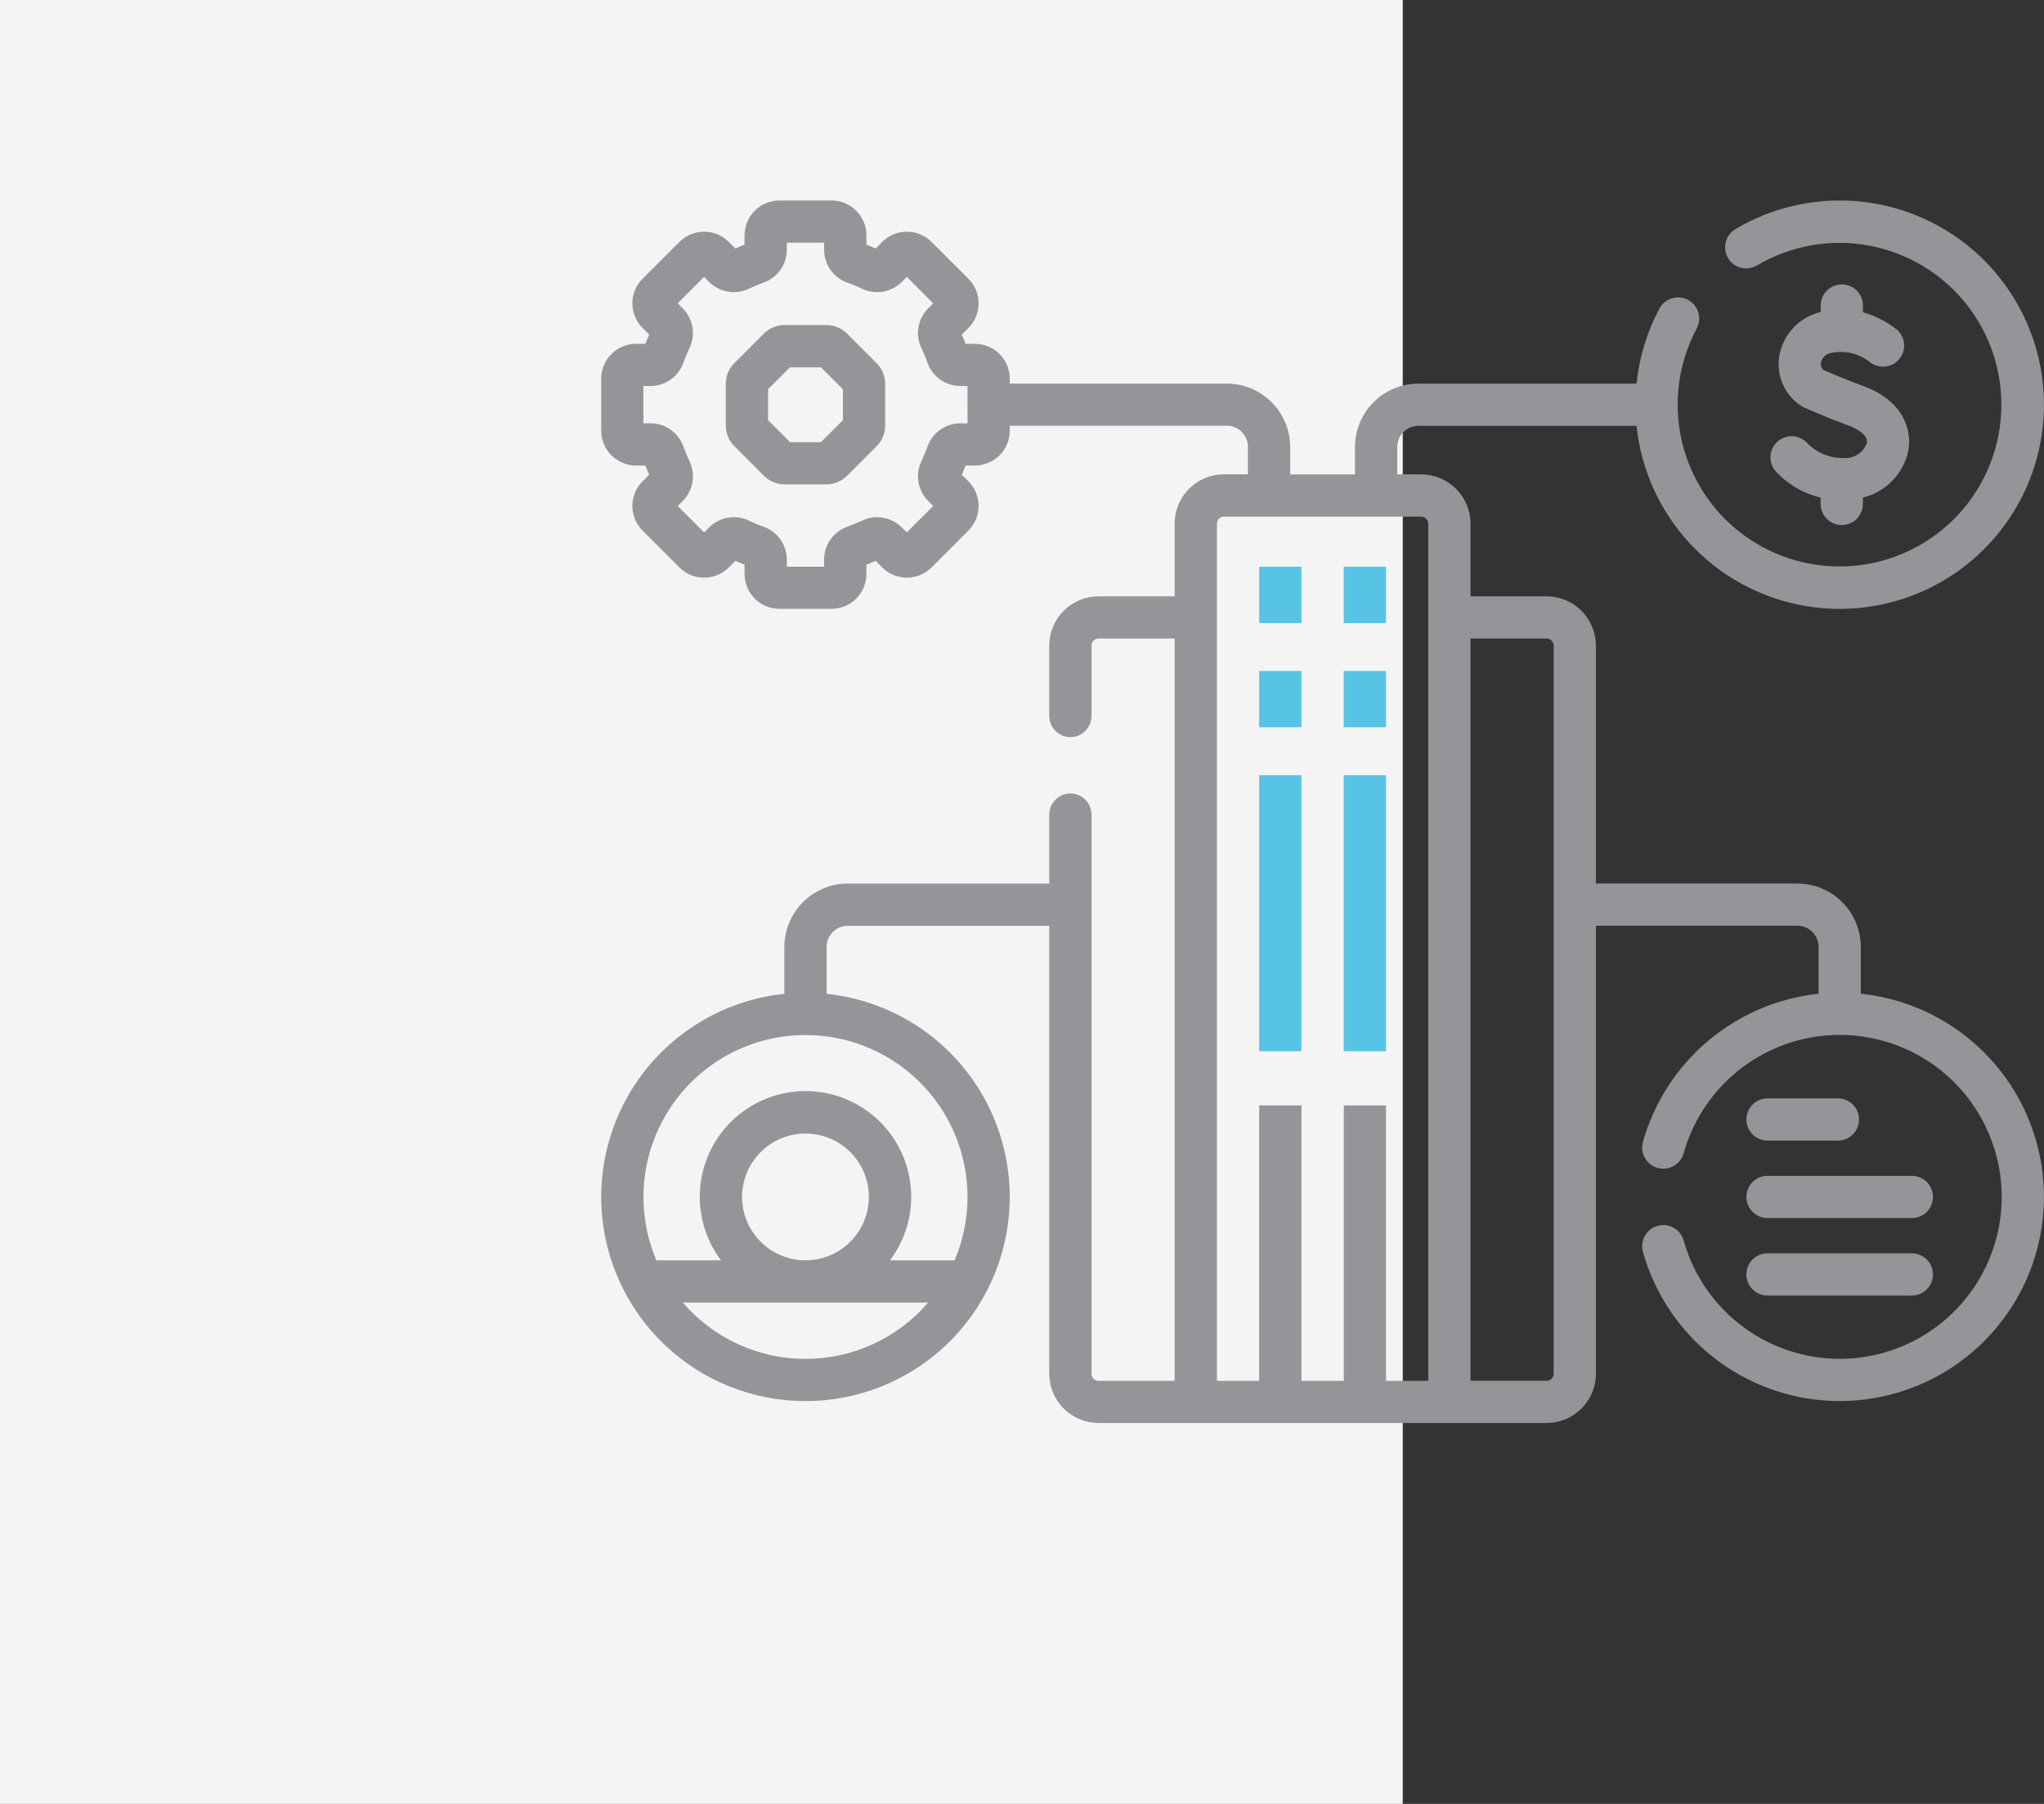 <svg width="102" height="90" viewBox="0 0 102 90" fill="none" xmlns="http://www.w3.org/2000/svg">
<rect x="0" y="0" width="102" height="90" fill="#333333" stroke="none"/>
<rect width="70" height="90" fill="#F4F4F4"/>
<g clip-path="url(#clip0_73_390)">
<path d="M64.943 28.275H62.835V31.086H64.943V28.275Z" fill="#57C4E5"/>
<path d="M69.163 28.275H67.055V31.086H69.163V28.275Z" fill="#57C4E5"/>
<path d="M64.943 33.475H62.835V36.285H64.943V33.475Z" fill="#57C4E5"/>
<path d="M69.163 33.475H67.055V36.285H69.163V33.475Z" fill="#57C4E5"/>
<path d="M64.943 38.675H62.835V52.449H64.943V38.675Z" fill="#57C4E5"/>
<path d="M69.163 38.675H67.055V52.449H69.163V38.675Z" fill="#57C4E5"/>
<path d="M91.981 22.851C91.644 22.855 91.31 22.791 90.999 22.661C90.688 22.531 90.407 22.339 90.174 22.096C89.985 21.894 89.724 21.775 89.447 21.763C89.171 21.752 88.901 21.85 88.695 22.035C88.49 22.221 88.366 22.48 88.35 22.756C88.334 23.032 88.428 23.304 88.61 23.512C89.21 24.164 89.992 24.621 90.854 24.824V25.142C90.854 25.422 90.966 25.689 91.163 25.887C91.361 26.085 91.629 26.196 91.909 26.196C92.188 26.196 92.456 26.085 92.654 25.887C92.852 25.689 92.963 25.422 92.963 25.142V24.824C93.524 24.688 94.035 24.395 94.437 23.98C94.838 23.566 95.114 23.046 95.231 22.481C95.424 21.396 94.939 19.978 92.99 19.263C92.096 18.934 91.267 18.577 90.99 18.459C90.941 18.415 90.903 18.359 90.881 18.297C90.86 18.234 90.854 18.167 90.866 18.102C90.891 17.978 90.952 17.865 91.041 17.777C91.131 17.689 91.245 17.631 91.368 17.608C91.703 17.538 92.049 17.541 92.383 17.618C92.716 17.696 93.028 17.845 93.298 18.055C93.513 18.231 93.789 18.316 94.066 18.289C94.343 18.263 94.599 18.129 94.777 17.915C94.955 17.702 95.041 17.427 95.017 17.149C94.993 16.872 94.861 16.616 94.648 16.436C94.148 16.044 93.576 15.754 92.965 15.582V15.242C92.965 14.962 92.854 14.694 92.656 14.497C92.458 14.299 92.19 14.188 91.91 14.188C91.631 14.188 91.363 14.299 91.165 14.497C90.967 14.694 90.856 14.962 90.856 15.242V15.562L90.767 15.588C90.258 15.726 89.801 16.009 89.449 16.401C89.098 16.793 88.867 17.278 88.784 17.799C88.713 18.272 88.779 18.756 88.976 19.192C89.173 19.628 89.492 19.998 89.894 20.258C89.94 20.288 89.989 20.315 90.04 20.337C90.084 20.356 91.113 20.814 92.266 21.24C92.497 21.329 93.245 21.64 93.16 22.111C93.072 22.347 92.909 22.547 92.696 22.681C92.483 22.814 92.232 22.874 91.981 22.851Z" fill="#939598"/>
<path d="M88.203 64.637H95.406C95.686 64.637 95.954 64.526 96.152 64.329C96.349 64.131 96.46 63.863 96.46 63.584C96.46 63.304 96.349 63.036 96.152 62.838C95.954 62.641 95.686 62.53 95.406 62.53H88.203C87.923 62.53 87.655 62.641 87.457 62.838C87.26 63.036 87.148 63.304 87.148 63.584C87.148 63.863 87.26 64.131 87.457 64.329C87.655 64.526 87.923 64.637 88.203 64.637Z" fill="#939598"/>
<path d="M88.203 60.771H95.406C95.686 60.771 95.954 60.66 96.152 60.462C96.349 60.265 96.46 59.997 96.46 59.717C96.46 59.438 96.349 59.17 96.152 58.972C95.954 58.775 95.686 58.664 95.406 58.664H88.203C87.923 58.664 87.655 58.775 87.457 58.972C87.26 59.17 87.148 59.438 87.148 59.717C87.148 59.997 87.26 60.265 87.457 60.462C87.655 60.66 87.923 60.771 88.203 60.771Z" fill="#939598"/>
<path d="M88.203 56.907H91.716C91.854 56.907 91.991 56.879 92.119 56.826C92.247 56.773 92.364 56.696 92.461 56.598C92.559 56.5 92.637 56.384 92.69 56.256C92.743 56.128 92.77 55.991 92.77 55.853C92.77 55.715 92.743 55.578 92.69 55.45C92.637 55.322 92.559 55.206 92.461 55.108C92.364 55.01 92.247 54.932 92.119 54.88C91.991 54.827 91.854 54.799 91.716 54.799H88.203C88.064 54.799 87.927 54.827 87.799 54.88C87.671 54.932 87.555 55.01 87.457 55.108C87.359 55.206 87.282 55.322 87.229 55.45C87.176 55.578 87.148 55.715 87.148 55.853C87.148 55.991 87.176 56.128 87.229 56.256C87.282 56.384 87.359 56.5 87.457 56.598C87.555 56.696 87.671 56.773 87.799 56.826C87.927 56.879 88.064 56.907 88.203 56.907Z" fill="#939598"/>
<path d="M42.273 16.647C42.137 16.51 41.975 16.401 41.797 16.328C41.618 16.254 41.427 16.216 41.234 16.217H39.154C38.962 16.216 38.771 16.254 38.593 16.328C38.415 16.401 38.254 16.509 38.118 16.645L36.649 18.116C36.512 18.251 36.404 18.413 36.33 18.59C36.255 18.768 36.218 18.959 36.218 19.151V21.231C36.218 21.424 36.256 21.614 36.33 21.792C36.404 21.97 36.512 22.131 36.649 22.267L38.118 23.737C38.254 23.873 38.415 23.981 38.593 24.055C38.771 24.128 38.962 24.166 39.154 24.166H41.234C41.427 24.166 41.618 24.129 41.796 24.055C41.974 23.982 42.135 23.873 42.271 23.737L43.742 22.266C43.878 22.13 43.986 21.969 44.06 21.791C44.133 21.614 44.171 21.423 44.171 21.231V19.151C44.171 18.959 44.133 18.769 44.06 18.591C43.986 18.413 43.879 18.252 43.742 18.116L42.273 16.647ZM42.063 20.965L40.968 22.058H39.422L38.328 20.965V19.419L39.422 18.326H40.968L42.063 19.419V20.965Z" fill="#939598"/>
<path d="M92.858 49.582V47.243C92.857 46.405 92.523 45.601 91.93 45.008C91.337 44.416 90.533 44.082 89.694 44.081H79.639V32.21C79.639 31.558 79.379 30.933 78.918 30.472C78.457 30.011 77.832 29.752 77.18 29.751H73.383V26.127C73.382 25.475 73.123 24.85 72.661 24.389C72.2 23.927 71.575 23.668 70.922 23.667H69.727V22.3C69.727 22.021 69.838 21.753 70.035 21.555C70.233 21.357 70.501 21.246 70.781 21.245H81.666C81.895 23.436 82.827 25.494 84.325 27.111C85.822 28.728 87.803 29.816 89.971 30.212C92.139 30.609 94.377 30.292 96.35 29.31C98.323 28.328 99.924 26.733 100.914 24.765C101.903 22.797 102.228 20.561 101.839 18.393C101.45 16.224 100.368 14.241 98.756 12.738C97.144 11.236 95.088 10.297 92.897 10.061C90.706 9.825 88.497 10.306 86.602 11.43C86.361 11.573 86.187 11.806 86.118 12.077C86.049 12.348 86.091 12.635 86.234 12.876C86.376 13.116 86.609 13.29 86.88 13.359C87.152 13.428 87.439 13.386 87.68 13.243C89.359 12.249 91.342 11.897 93.261 12.251C95.18 12.604 96.907 13.641 98.121 15.168C99.335 16.696 99.954 18.611 99.864 20.56C99.775 22.508 98.982 24.359 97.633 25.769C96.284 27.178 94.471 28.052 92.527 28.229C90.583 28.405 88.641 27.872 87.06 26.729C85.479 25.585 84.366 23.908 83.926 22.007C83.487 20.107 83.751 18.111 84.669 16.39C84.734 16.268 84.775 16.134 84.789 15.996C84.802 15.859 84.789 15.72 84.749 15.587C84.709 15.455 84.643 15.331 84.555 15.224C84.467 15.117 84.359 15.029 84.237 14.963C84.115 14.898 83.981 14.857 83.843 14.844C83.705 14.83 83.566 14.844 83.433 14.884C83.301 14.924 83.178 14.99 83.07 15.078C82.963 15.165 82.875 15.273 82.809 15.395C82.19 16.558 81.801 17.829 81.665 19.139H70.782C69.943 19.14 69.138 19.473 68.545 20.066C67.952 20.659 67.618 21.462 67.617 22.301V23.67H64.383V22.301C64.382 21.462 64.048 20.659 63.455 20.066C62.862 19.473 62.057 19.14 61.218 19.139H50.391V18.893C50.39 18.432 50.207 17.99 49.88 17.663C49.554 17.337 49.111 17.154 48.65 17.153H48.186C48.127 16.999 48.063 16.846 47.995 16.695L48.324 16.366C48.486 16.204 48.615 16.013 48.702 15.802C48.79 15.591 48.835 15.365 48.835 15.136C48.835 14.908 48.79 14.681 48.702 14.47C48.615 14.259 48.486 14.068 48.324 13.906L46.486 12.069C46.325 11.907 46.133 11.779 45.922 11.691C45.711 11.604 45.484 11.559 45.256 11.559C45.027 11.559 44.801 11.604 44.59 11.691C44.379 11.779 44.187 11.907 44.025 12.069L43.696 12.398C43.545 12.329 43.391 12.267 43.237 12.208V11.744C43.237 11.282 43.053 10.84 42.727 10.514C42.401 10.188 41.958 10.004 41.496 10.004H38.895C38.433 10.004 37.991 10.188 37.664 10.514C37.338 10.84 37.155 11.283 37.154 11.744V12.208C37 12.267 36.847 12.33 36.696 12.398L36.367 12.069C36.205 11.907 36.013 11.779 35.802 11.691C35.591 11.604 35.365 11.559 35.136 11.559C34.908 11.559 34.681 11.604 34.47 11.691C34.259 11.779 34.067 11.907 33.906 12.069L32.066 13.906C31.74 14.233 31.557 14.675 31.557 15.136C31.557 15.597 31.74 16.04 32.066 16.366L32.397 16.695C32.328 16.846 32.265 17 32.206 17.154H31.742C31.28 17.154 30.838 17.337 30.511 17.663C30.185 17.99 30.001 18.432 30.001 18.893V21.493C30.003 21.953 30.187 22.394 30.513 22.718C30.839 23.043 31.281 23.226 31.741 23.227H32.205C32.264 23.381 32.328 23.534 32.396 23.685L32.066 24.014C31.905 24.175 31.776 24.367 31.689 24.578C31.601 24.789 31.556 25.015 31.556 25.244C31.556 25.472 31.601 25.698 31.689 25.91C31.776 26.121 31.905 26.312 32.066 26.474L33.905 28.312C34.231 28.638 34.674 28.821 35.135 28.821C35.597 28.821 36.039 28.638 36.366 28.312L36.695 27.982C36.846 28.051 37 28.114 37.154 28.172V28.638C37.155 29.099 37.339 29.541 37.665 29.867C37.992 30.193 38.434 30.376 38.895 30.376H41.496C41.958 30.376 42.4 30.192 42.726 29.866C43.053 29.54 43.236 29.098 43.237 28.637V28.172C43.391 28.113 43.544 28.049 43.695 27.981L44.024 28.311C44.351 28.637 44.793 28.82 45.255 28.82C45.716 28.82 46.159 28.637 46.485 28.311L48.324 26.473C48.651 26.146 48.834 25.704 48.834 25.243C48.834 24.782 48.651 24.34 48.324 24.013L47.995 23.684C48.062 23.533 48.127 23.381 48.185 23.226H48.651C49.112 23.225 49.554 23.042 49.881 22.716C50.207 22.39 50.39 21.948 50.391 21.487V21.24H61.219C61.499 21.241 61.767 21.352 61.964 21.549C62.162 21.747 62.273 22.015 62.274 22.294V23.663H61.078C60.426 23.664 59.8 23.923 59.339 24.384C58.877 24.845 58.618 25.47 58.617 26.122V29.751H54.82C54.168 29.752 53.542 30.011 53.081 30.472C52.62 30.933 52.361 31.558 52.36 32.209V35.721C52.36 36.001 52.471 36.269 52.669 36.467C52.866 36.664 53.135 36.775 53.414 36.775C53.694 36.775 53.962 36.664 54.16 36.467C54.357 36.269 54.468 36.001 54.468 35.721V32.21C54.468 32.117 54.505 32.028 54.571 31.962C54.637 31.895 54.727 31.858 54.82 31.858H58.617V68.895H54.82C54.727 68.895 54.637 68.858 54.571 68.792C54.505 68.726 54.468 68.636 54.468 68.543V40.641C54.468 40.362 54.357 40.094 54.16 39.896C53.962 39.699 53.694 39.588 53.414 39.588C53.135 39.588 52.866 39.699 52.669 39.896C52.471 40.094 52.36 40.362 52.36 40.641V44.082H42.305C41.466 44.083 40.662 44.416 40.069 45.009C39.476 45.602 39.142 46.406 39.141 47.244V49.583C36.543 49.853 34.148 51.109 32.45 53.093C30.752 55.077 29.88 57.637 30.015 60.244C30.151 62.851 31.282 65.307 33.177 67.105C35.071 68.902 37.583 69.904 40.196 69.904C42.808 69.904 45.32 68.902 47.214 67.105C49.109 65.307 50.24 62.851 50.375 60.244C50.511 57.637 49.639 55.077 47.941 53.093C46.243 51.109 43.848 49.853 41.25 49.583V47.244C41.25 46.965 41.361 46.697 41.559 46.499C41.757 46.302 42.025 46.191 42.304 46.19H52.36V68.537C52.361 69.189 52.62 69.814 53.081 70.275C53.542 70.736 54.167 70.996 54.82 70.997H77.18C77.832 70.996 78.457 70.736 78.918 70.275C79.379 69.814 79.639 69.189 79.639 68.537V46.186H89.695C89.975 46.186 90.243 46.297 90.44 46.495C90.638 46.692 90.749 46.96 90.75 47.239V49.58C88.717 49.796 86.796 50.616 85.234 51.933C83.673 53.25 82.541 55.005 81.987 56.971C81.911 57.24 81.946 57.528 82.084 57.772C82.221 58.015 82.45 58.194 82.719 58.27C82.988 58.345 83.277 58.31 83.52 58.172C83.764 58.035 83.943 57.807 84.018 57.538C84.544 55.657 85.734 54.03 87.368 52.958C89.001 51.887 90.968 51.442 92.903 51.708C94.839 51.973 96.614 52.93 97.898 54.402C99.182 55.874 99.89 57.761 99.89 59.714C99.89 61.667 99.182 63.553 97.898 65.025C96.614 66.497 94.839 67.454 92.903 67.719C90.968 67.985 89.001 67.541 87.368 66.469C85.734 65.397 84.544 63.771 84.018 61.89C83.943 61.62 83.764 61.392 83.52 61.255C83.277 61.118 82.988 61.083 82.719 61.158C82.45 61.233 82.221 61.412 82.084 61.656C81.946 61.899 81.911 62.187 81.987 62.456C82.486 64.24 83.462 65.854 84.81 67.124C86.158 68.395 87.827 69.274 89.638 69.668C91.448 70.061 93.332 69.954 95.086 69.358C96.84 68.761 98.399 67.698 99.594 66.283C100.789 64.868 101.575 63.154 101.869 61.325C102.162 59.497 101.951 57.623 101.259 55.905C100.566 54.187 99.418 52.691 97.938 51.576C96.459 50.461 94.703 49.771 92.86 49.579L92.858 49.582ZM48.282 21.12H47.924C47.561 21.121 47.207 21.235 46.912 21.447C46.617 21.658 46.395 21.955 46.277 22.298C46.194 22.537 46.097 22.77 45.987 22.998C45.828 23.324 45.774 23.691 45.833 24.049C45.892 24.407 46.061 24.737 46.317 24.994L46.568 25.246L45.251 26.562L45 26.311C44.742 26.055 44.412 25.887 44.054 25.827C43.696 25.768 43.328 25.822 43.002 25.981C42.775 26.091 42.541 26.188 42.302 26.271C41.959 26.389 41.661 26.611 41.45 26.906C41.239 27.201 41.125 27.554 41.124 27.917V28.274H39.265V27.917C39.264 27.554 39.15 27.201 38.938 26.906C38.727 26.611 38.429 26.389 38.086 26.271C37.847 26.188 37.613 26.091 37.386 25.98C37.06 25.822 36.692 25.768 36.334 25.828C35.977 25.887 35.646 26.056 35.388 26.311L35.137 26.562L33.82 25.246L34.071 24.994C34.327 24.737 34.497 24.406 34.556 24.048C34.615 23.69 34.561 23.322 34.401 22.996C34.291 22.769 34.194 22.536 34.111 22.297C33.993 21.954 33.771 21.657 33.476 21.446C33.181 21.235 32.827 21.12 32.464 21.119H32.107V19.259H32.464C32.827 19.258 33.181 19.144 33.475 18.933C33.77 18.721 33.992 18.424 34.11 18.081C34.193 17.843 34.29 17.609 34.399 17.381C34.559 17.055 34.613 16.688 34.554 16.33C34.495 15.972 34.325 15.642 34.069 15.385L33.818 15.133L35.135 13.817L35.387 14.068C35.644 14.324 35.975 14.493 36.333 14.552C36.691 14.611 37.058 14.558 37.384 14.399C37.612 14.288 37.846 14.191 38.085 14.108C38.428 13.99 38.726 13.769 38.937 13.474C39.148 13.179 39.262 12.826 39.263 12.464V12.107H41.124V12.464C41.126 12.826 41.24 13.18 41.451 13.474C41.662 13.769 41.96 13.991 42.303 14.108C42.542 14.192 42.776 14.289 43.003 14.399C43.329 14.558 43.697 14.612 44.055 14.553C44.413 14.493 44.743 14.324 45.001 14.068L45.252 13.817L46.569 15.133L46.318 15.385C46.062 15.642 45.893 15.973 45.834 16.331C45.774 16.689 45.828 17.057 45.988 17.383C46.098 17.61 46.195 17.843 46.278 18.082C46.395 18.425 46.617 18.722 46.912 18.933C47.207 19.145 47.56 19.259 47.923 19.26H48.281L48.282 21.12ZM40.196 67.798C39.034 67.798 37.885 67.547 36.828 67.062C35.772 66.577 34.832 65.869 34.075 64.987H46.317C45.56 65.869 44.62 66.577 43.564 67.062C42.507 67.547 41.359 67.798 40.196 67.798ZM37.031 59.717C37.031 59.092 37.217 58.48 37.564 57.96C37.912 57.44 38.406 57.035 38.984 56.795C39.563 56.556 40.199 56.493 40.813 56.615C41.427 56.737 41.991 57.038 42.433 57.481C42.876 57.923 43.177 58.487 43.299 59.1C43.421 59.714 43.359 60.35 43.119 60.928C42.88 61.505 42.474 61.999 41.954 62.347C41.433 62.694 40.821 62.88 40.196 62.88C39.357 62.879 38.552 62.545 37.959 61.952C37.366 61.359 37.032 60.556 37.031 59.717ZM48.281 59.717C48.282 60.804 48.062 61.88 47.636 62.88H44.411C45.001 62.097 45.361 61.165 45.45 60.189C45.539 59.214 45.354 58.232 44.916 57.355C44.479 56.479 43.805 55.741 42.971 55.226C42.137 54.71 41.176 54.437 40.196 54.437C39.215 54.437 38.254 54.71 37.421 55.226C36.587 55.741 35.913 56.479 35.475 57.355C35.038 58.232 34.853 59.214 34.942 60.189C35.031 61.165 35.391 62.097 35.98 62.88H32.755C32.286 61.778 32.069 60.585 32.118 59.388C32.167 58.191 32.482 57.02 33.04 55.96C33.597 54.9 34.384 53.977 35.343 53.258C36.301 52.538 37.407 52.041 38.582 51.802C39.756 51.563 40.969 51.588 42.133 51.874C43.296 52.161 44.381 52.703 45.31 53.461C46.238 54.218 46.986 55.172 47.5 56.255C48.014 57.337 48.28 58.519 48.281 59.717ZM67.059 55.15V68.895H64.945V55.15H62.836V68.895H60.727V26.127C60.727 26.081 60.736 26.035 60.753 25.992C60.771 25.95 60.797 25.911 60.829 25.878C60.862 25.846 60.901 25.82 60.944 25.802C60.986 25.785 61.032 25.776 61.078 25.776H70.921C70.967 25.776 71.013 25.785 71.056 25.802C71.099 25.82 71.137 25.846 71.17 25.878C71.203 25.911 71.228 25.95 71.246 25.992C71.264 26.035 71.273 26.081 71.273 26.127V68.895H69.164V55.15H67.059ZM77.531 68.537C77.531 68.63 77.494 68.72 77.428 68.785C77.362 68.851 77.273 68.888 77.18 68.888H73.383V31.858H77.18C77.274 31.858 77.363 31.895 77.429 31.962C77.495 32.028 77.532 32.117 77.532 32.21L77.531 68.537Z" fill="#939598"/>
</g>
<defs>
<clipPath id="clip0_73_390">
<rect width="72" height="61" fill="white" transform="translate(30 10)"/>
</clipPath>
</defs>
</svg>
